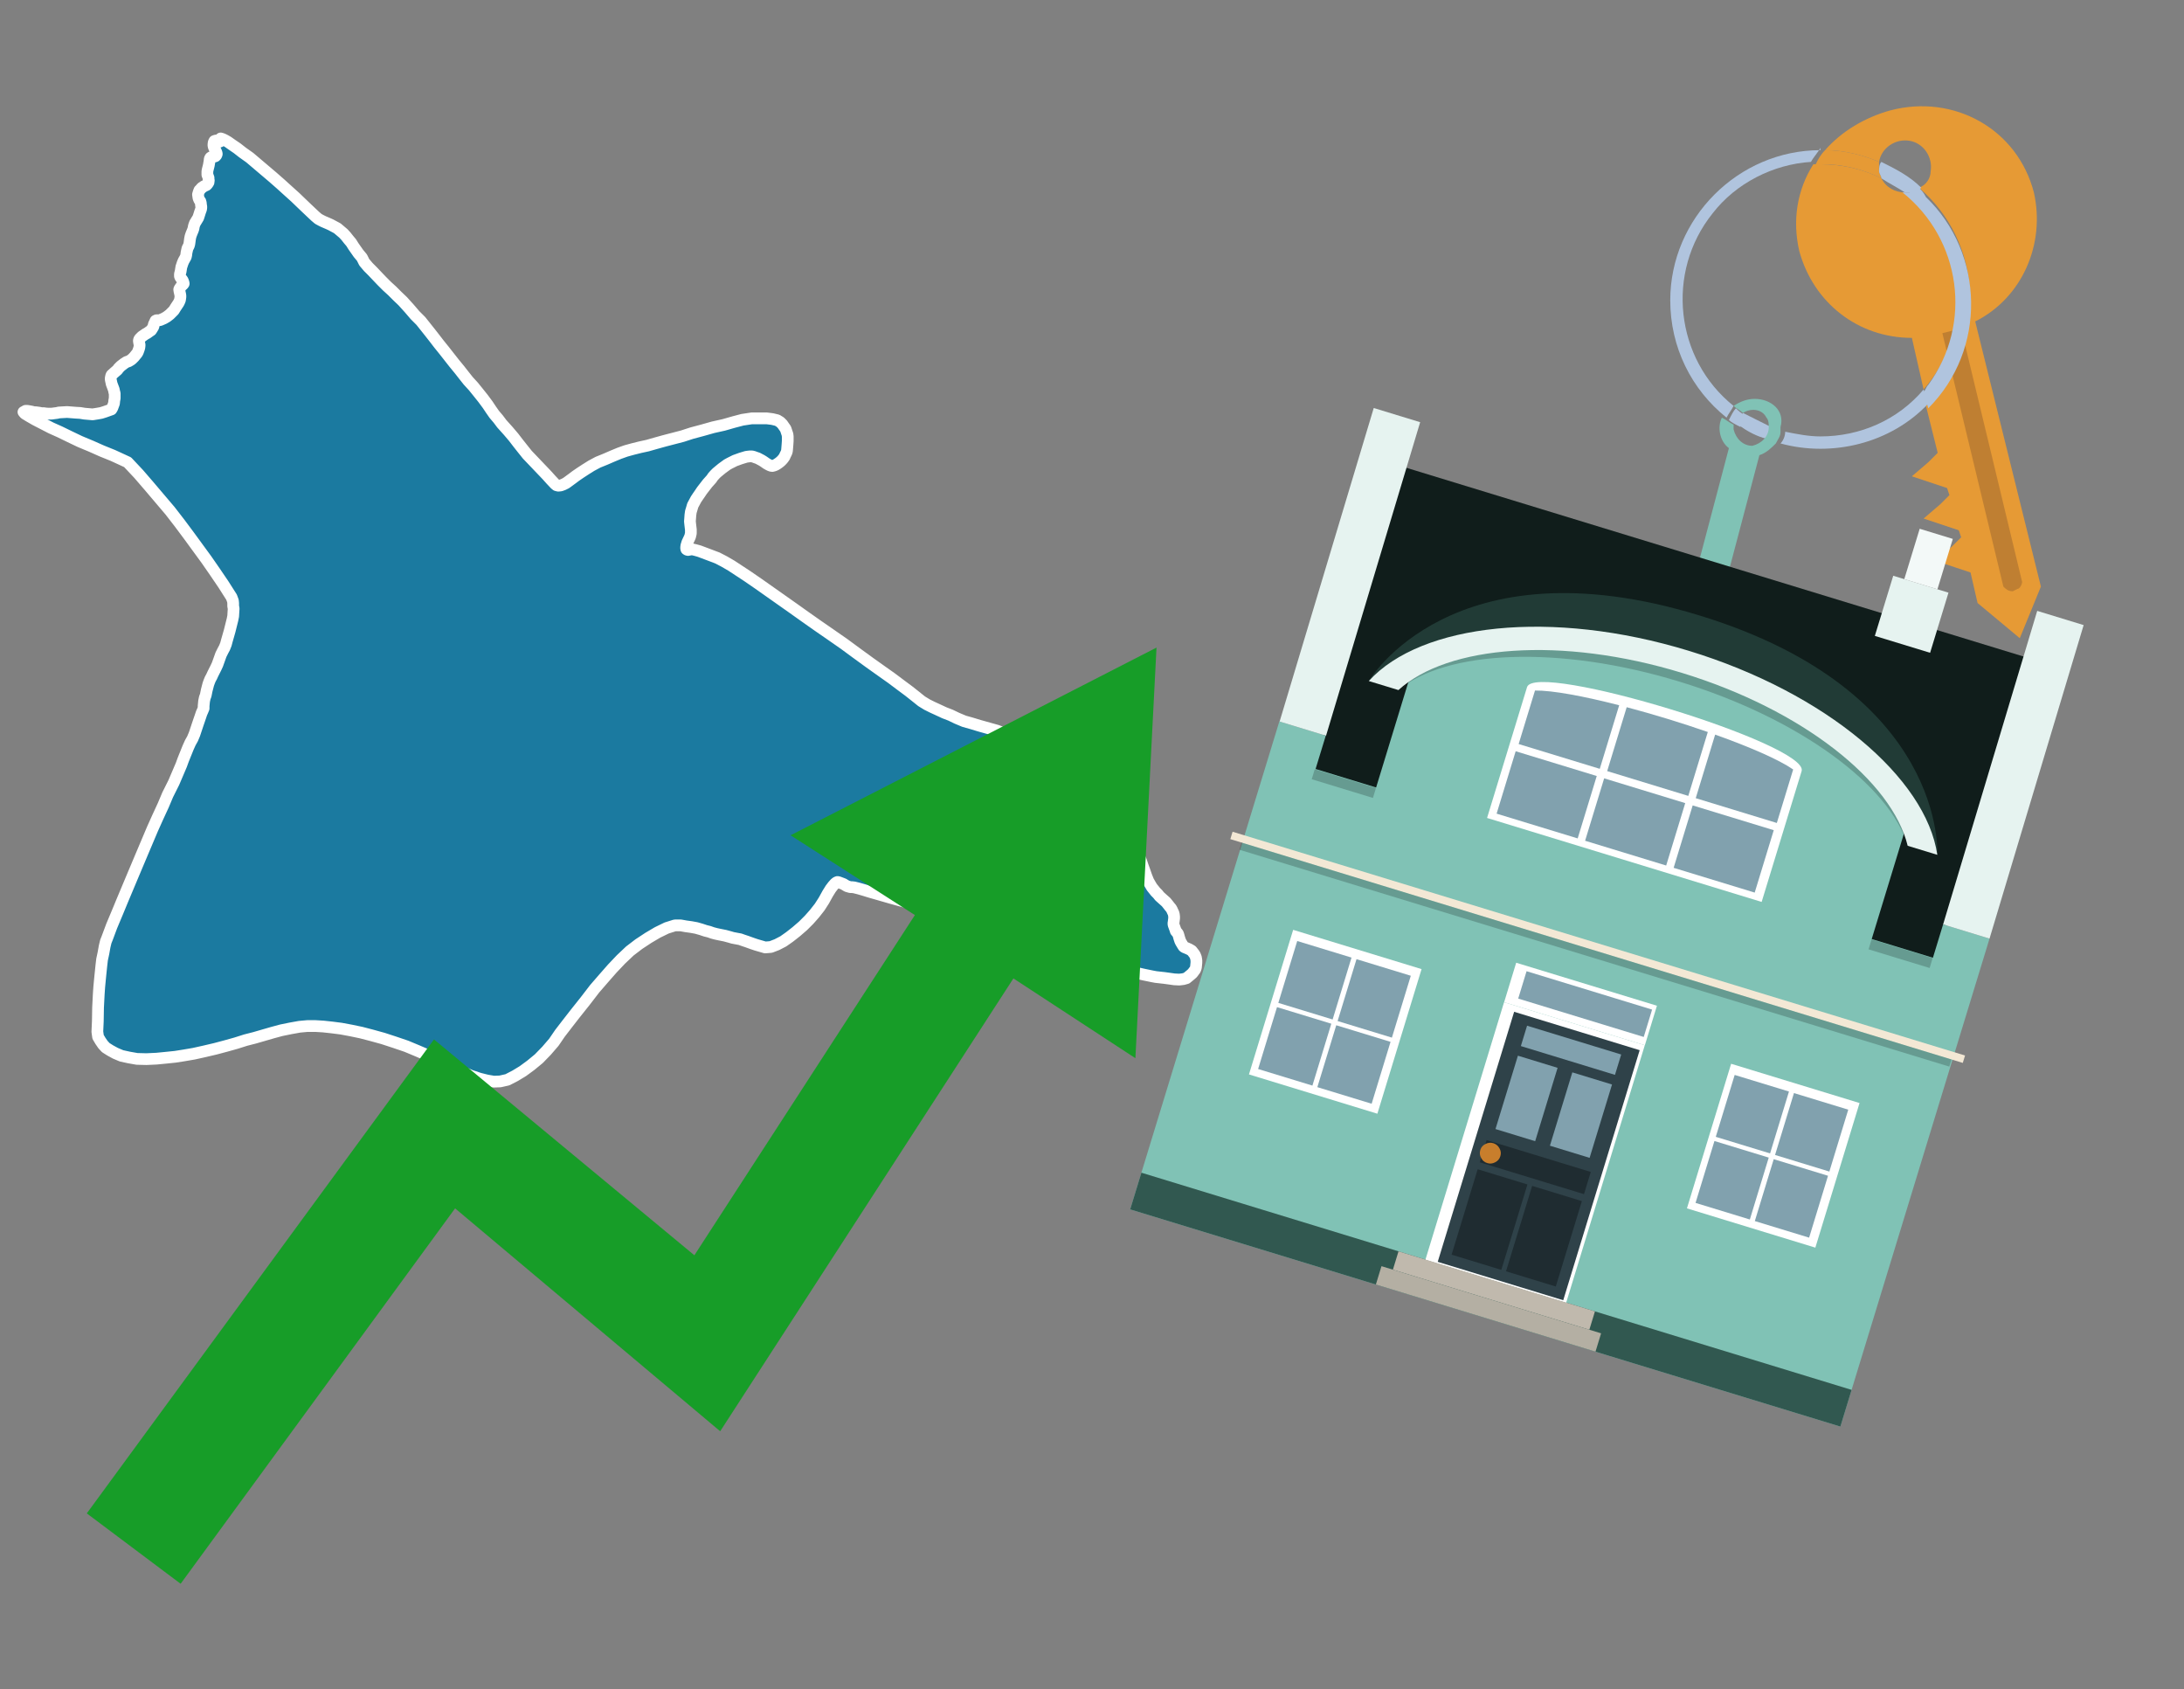 <?xml version="1.0" encoding="utf-8"?>
<!-- Generator: Adobe Illustrator 26.0.3, SVG Export Plug-In . SVG Version: 6.00 Build 0)  -->
<svg version="1.1" id="Text" xmlns="http://www.w3.org/2000/svg" xmlns:xlink="http://www.w3.org/1999/xlink" x="0px" y="0px"
	 width="93.1px" height="72px" viewBox="0 0 93.1 72" style="enable-background:new 0 0 93.1 72;" xml:space="preserve">
<rect x="0" y="0" width="93.1" height="72" fill="#808080" stroke="none"/>
<style type="text/css">
	.st0{fill:#1B7AA0;stroke:#FFFFFF;stroke-width:0.5;stroke-linejoin:round;}
	.st1{fill:#179D28;}
	.st2{fill:#E69A35;}
	.st3{fill:#B0C4DE;}
	.st4{fill:#80C2B5;}
	.st5{fill:#BF7F32;}
	.st6{fill-rule:evenodd;clip-rule:evenodd;fill:#101D1B;}
	.st7{fill-rule:evenodd;clip-rule:evenodd;fill:#80C2B5;}
	.st8{opacity:0.2;fill-rule:evenodd;clip-rule:evenodd;enable-background:new    ;}
	.st9{fill-rule:evenodd;clip-rule:evenodd;fill:#E6F3F0;}
	.st10{fill-rule:evenodd;clip-rule:evenodd;fill:#315850;}
	.st11{fill-rule:evenodd;clip-rule:evenodd;fill:#F3F9F8;}
	.st12{fill:#213B36;}
	.st13{fill:none;}
	.st14{opacity:0.2;enable-background:new    ;}
	.st15{fill:#E6F3F0;}
	.st16{fill-rule:evenodd;clip-rule:evenodd;fill:#FFFFFF;}
	.st17{fill-rule:evenodd;clip-rule:evenodd;fill:#81A1AE;}
	.st18{fill:#81A1AE;}
	.st19{fill:#FFFFFF;}
	.st20{fill:#2F4249;}
	.st21{fill:#1F2C31;}
	.st22{fill:#C87E2C;}
	.st23{fill-rule:evenodd;clip-rule:evenodd;fill:#C0B9AD;}
	.st24{fill-rule:evenodd;clip-rule:evenodd;fill:#B4AFA3;}
	.st25{fill-rule:evenodd;clip-rule:evenodd;fill:#F3E8D5;}
</style>
<path class="st0" d="M47.29,33.4L47.28,33.46L47.28,33.52L47.3,33.71L47.33,33.84L47.33,33.92L47.31,34.01L47.27,34.22L47.23,34.4L47.2,34.49L47.17,34.58L47.14,34.65L47.1,34.74L47.15,34.86L47.21,34.97L47.28,35.06L47.39,35.13L47.49,35.19L47.59,35.26L47.72,35.35L47.87,35.5L48.02,35.69L48.19,35.9L48.37,36.12L48.46,36.29L48.55,36.48L48.64,36.69L48.71,36.9L48.79,37.12L48.87,37.35L48.95,37.55L49.03,37.69L49.1,37.81L49.18,37.91L49.26,38.01L49.35,38.1L49.43,38.2L49.53,38.29L49.71,38.45L49.79,38.55L49.86,38.64L49.92,38.71L49.96,38.78L49.99,38.85L50.02,38.91L50.04,38.98L50.05,39.07L50.05,39.14L50.03,39.3L50.02,39.36L50.03,39.42L50.07,39.53L50.11,39.64L50.12,39.68L50.17,39.74L50.2,39.77L50.22,39.81L50.24,39.87L50.27,39.98L50.29,40.04L50.31,40.1L50.34,40.16L50.4,40.26L50.45,40.34L50.49,40.37L50.61,40.42L50.7,40.46L50.8,40.52L50.84,40.57L50.91,40.66L50.94,40.71L50.98,40.81L50.99,40.87L51.0,40.94L51.0,41.03L50.98,41.23L50.95,41.32L50.89,41.4L50.83,41.48L50.75,41.55L50.58,41.69L50.44,41.73L50.27,41.75L50.06,41.74L49.85,41.71L49.63,41.68L49.27,41.64L49.11,41.61L48.77,41.54L48.28,41.43L48.0,41.37L47.66,41.3L47.18,41.2L46.7,41.07L46.21,40.94L45.73,40.81L45.26,40.7L44.79,40.59L44.33,40.49L43.92,40.39L43.6,40.32L43.33,40.25L43.17,40.2L43.14,40.17L43.11,40.15L43.02,40.09L42.9,40.0L42.82,39.95L42.62,39.86L42.38,39.76L42.23,39.71L42.03,39.65L41.76,39.55L41.5,39.46L41.24,39.38L40.98,39.3L40.72,39.21L40.46,39.12L40.19,39.03L39.91,38.93L39.6,38.82L39.22,38.67L38.85,38.53L38.56,38.43L38.27,38.35L37.98,38.27L37.39,38.1L37.11,38.02L36.85,37.94L36.61,37.87L36.41,37.82L36.32,37.81L36.25,37.81L36.11,37.77L36.04,37.73L35.96,37.68L35.91,37.66L35.75,37.6L35.7,37.59L35.65,37.61L35.59,37.66L35.51,37.75L35.41,37.88L35.28,38.09L35.12,38.38L34.94,38.66L34.72,38.94L34.49,39.2L34.23,39.46L33.94,39.71L33.66,39.93L33.39,40.12L33.12,40.26L32.86,40.36L32.62,40.38L32.24,40.27L32.09,40.22L31.95,40.17L31.84,40.13L31.75,40.1L31.66,40.07L31.55,40.03L31.44,40.01L31.23,39.97L31.13,39.94L30.91,39.88L30.66,39.83L30.52,39.8L30.37,39.76L30.23,39.71L30.07,39.67L29.89,39.61L29.68,39.55L29.46,39.51L29.24,39.48L29.02,39.44L28.77,39.44L28.42,39.55L28.03,39.74L27.64,39.97L27.23,40.24L26.85,40.53L26.47,40.89L26.1,41.28L25.74,41.69L25.35,42.14L24.95,42.66L24.52,43.2L24.17,43.65L23.87,44.04L23.61,44.42L23.3,44.78L22.97,45.12L22.63,45.4L22.29,45.65L21.96,45.85L21.63,46.02L21.32,46.09L21.05,46.1L20.76,46.05L20.44,45.97L20.08,45.85L19.73,45.7L19.38,45.54L19.03,45.36L18.64,45.17L18.22,44.97L17.8,44.79L17.32,44.59L16.82,44.42L16.33,44.26L15.86,44.13L15.4,44.01L14.97,43.92L14.54,43.84L14.15,43.79L13.78,43.75L13.45,43.73L13.1,43.73L12.77,43.76L12.38,43.83L11.99,43.91L11.62,44.01L11.24,44.12L10.86,44.23L10.47,44.33L10.06,44.46L9.63,44.58L9.18,44.7L8.71,44.81L8.26,44.91L7.85,44.98L7.47,45.04L7.08,45.08L6.67,45.12L6.24,45.14L5.84,45.13L5.5,45.07L5.18,45.0L4.92,44.89L4.7,44.77L4.51,44.65L4.39,44.52L4.28,44.36L4.18,44.19L4.15,43.97L4.17,43.52L4.18,42.94L4.21,42.36L4.23,42.07L4.26,41.75L4.29,41.45L4.32,41.16L4.35,40.9L4.41,40.62L4.46,40.34L4.51,40.13L4.57,39.98L4.76,39.47L5.02,38.85L5.21,38.39L5.42,37.89L5.63,37.39L6.06,36.37L6.5,35.33L6.72,34.84L6.96,34.32L7.15,33.87L7.3,33.57L7.41,33.35L7.73,32.6L7.81,32.38L8.02,31.86L8.11,31.66L8.21,31.48L8.29,31.29L8.44,30.84L8.55,30.52L8.59,30.4L8.63,30.31L8.68,30.19L8.68,30.09L8.69,29.98L8.7,29.88L8.73,29.74L8.77,29.63L8.81,29.43L8.88,29.16L8.92,29.05L8.96,28.95L9.02,28.84L9.07,28.73L9.21,28.45L9.27,28.32L9.32,28.18L9.42,27.9L9.47,27.8L9.51,27.72L9.57,27.61L9.63,27.46L9.67,27.31L9.79,26.89L9.83,26.73L9.87,26.57L9.91,26.41L9.94,26.26L9.95,26.09L9.96,25.94L9.94,25.83L9.94,25.71L9.93,25.61L9.87,25.45L9.52,24.9L9.16,24.37L8.8,23.85L8.42,23.33L8.04,22.81L7.66,22.3L7.25,21.77L6.8,21.24L6.35,20.71L5.91,20.2L5.44,19.7L5.18,19.58L4.81,19.41L4.34,19.22L3.89,19.02L3.41,18.82L2.97,18.61L2.56,18.41L2.18,18.24L1.83,18.06L1.5,17.89L1.24,17.74L1.06,17.63L1.0,17.56L1.04,17.54L1.09,17.51L1.17,17.51L1.34,17.54L1.46,17.57L1.53,17.57L1.68,17.59L1.77,17.61L1.88,17.61L1.93,17.62L2.07,17.63L2.2,17.63L2.35,17.61L2.43,17.6L2.51,17.58L2.68,17.57L2.86,17.56L3.24,17.59L3.42,17.6L3.6,17.63L3.95,17.66L4.14,17.63L4.31,17.6L4.47,17.55L4.61,17.5L4.75,17.45L4.79,17.38L4.86,17.19L4.87,17.08L4.89,16.97L4.89,16.86L4.89,16.77L4.87,16.7L4.85,16.6L4.79,16.44L4.76,16.36L4.73,16.22L4.72,16.17L4.72,16.12L4.73,16.07L4.74,16.02L4.76,15.98L4.86,15.89L5.01,15.76L5.05,15.7L5.15,15.6L5.19,15.57L5.28,15.5L5.37,15.44L5.41,15.42L5.48,15.4L5.58,15.34L5.63,15.3L5.72,15.21L5.76,15.16L5.85,15.05L5.88,14.99L5.92,14.88L5.94,14.81L5.95,14.73L5.95,14.69L5.93,14.6L5.92,14.52L5.93,14.48L5.95,14.44L6.0,14.39L6.05,14.34L6.21,14.23L6.27,14.2L6.38,14.12L6.44,14.08L6.48,14.02L6.51,13.97L6.54,13.92L6.56,13.82L6.6,13.74L6.63,13.67L6.65,13.66L6.67,13.65L6.78,13.65L6.83,13.64L6.99,13.57L7.11,13.5L7.24,13.4L7.34,13.3L7.41,13.23L7.49,13.1L7.57,12.98L7.61,12.92L7.64,12.86L7.67,12.79L7.68,12.73L7.69,12.66L7.69,12.6L7.68,12.54L7.66,12.45L7.65,12.41L7.64,12.34L7.65,12.31L7.67,12.28L7.74,12.18L7.8,12.13L7.83,12.09L7.83,12.07L7.8,11.98L7.78,11.94L7.69,11.82L7.67,11.77L7.67,11.68L7.7,11.57L7.73,11.38L7.76,11.29L7.79,11.2L7.83,11.11L7.92,10.95L7.94,10.86L7.95,10.77L7.99,10.59L8.05,10.47L8.07,10.4L8.08,10.33L8.1,10.18L8.12,10.08L8.15,9.99L8.19,9.89L8.22,9.82L8.25,9.73L8.26,9.66L8.28,9.59L8.31,9.51L8.42,9.33L8.45,9.28L8.47,9.22L8.53,9.03L8.57,8.92L8.58,8.86L8.58,8.8L8.57,8.75L8.56,8.65L8.54,8.58L8.5,8.53L8.47,8.46L8.46,8.43L8.44,8.29L8.46,8.22L8.48,8.16L8.5,8.11L8.54,8.07L8.6,8.0L8.65,7.97L8.69,7.94L8.8,7.89L8.83,7.86L8.86,7.82L8.89,7.77L8.89,7.75L8.9,7.69L8.89,7.65L8.89,7.58L8.86,7.5L8.84,7.45L8.84,7.31L8.85,7.25L8.9,7.05L8.93,6.88L8.94,6.79L8.95,6.75L8.97,6.72L9.0,6.7L9.05,6.69L9.15,6.67L9.18,6.66L9.21,6.63L9.23,6.6L9.24,6.56L9.23,6.51L9.19,6.42L9.16,6.37L9.12,6.28L9.1,6.21L9.1,6.15L9.11,6.07L9.12,6.05L9.14,6.01L9.17,6.0L9.2,5.99L9.25,6.0L9.31,6.03L9.35,6.04L9.38,6.03L9.4,6.0L9.4,5.93L9.41,5.91L9.41,5.9L9.47,5.92L9.52,5.94L9.6,5.98L9.72,6.05L9.89,6.17L10.11,6.32L10.34,6.5L10.65,6.72L10.98,7.0L11.31,7.28L11.64,7.56L11.97,7.85L12.29,8.14L12.59,8.41L12.86,8.67L13.08,8.88L13.27,9.06L13.44,9.22L13.57,9.33L13.68,9.39L13.78,9.44L13.99,9.53L14.1,9.58L14.38,9.73L14.51,9.84L14.64,9.95L14.75,10.07L14.86,10.21L14.97,10.34L15.07,10.5L15.28,10.8L15.43,10.98L15.53,11.18L15.7,11.38L15.88,11.56L16.07,11.76L16.28,11.98L16.49,12.19L16.72,12.4L16.94,12.62L17.17,12.84L17.45,13.15L17.69,13.43L17.94,13.68L18.33,14.17L18.51,14.4L18.71,14.66L18.92,14.92L19.14,15.2L19.36,15.48L19.59,15.76L19.77,15.99L19.96,16.23L20.18,16.47L20.39,16.73L20.59,16.98L20.79,17.25L20.93,17.46L21.07,17.66L21.24,17.86L21.39,18.06L21.66,18.36L21.89,18.63L22.09,18.89L22.28,19.13L22.48,19.38L22.7,19.61L23.11,20.04L23.32,20.26L23.49,20.45L23.66,20.63L23.72,20.68L23.8,20.7L23.9,20.69L24.01,20.65L24.13,20.59L24.24,20.51L24.39,20.4L24.55,20.28L24.74,20.15L24.97,20.0L25.21,19.85L25.49,19.7L25.81,19.57L26.11,19.44L26.4,19.32L26.68,19.22L26.97,19.14L27.29,19.06L27.61,18.99L27.96,18.89L28.32,18.79L29.09,18.59L29.49,18.46L29.94,18.34L30.4,18.21L30.85,18.11L31.27,17.99L31.65,17.89L32.05,17.83L32.39,17.83L32.68,17.83L32.92,17.86L33.13,17.91L33.26,17.99L33.35,18.08L33.42,18.18L33.49,18.28L33.53,18.4L33.57,18.52L33.58,18.61L33.58,18.79L33.57,18.94L33.55,19.18L33.54,19.25L33.51,19.32L33.47,19.4L33.44,19.47L33.39,19.54L33.34,19.6L33.28,19.66L33.22,19.71L33.15,19.76L33.07,19.81L33.0,19.84L32.92,19.86L32.86,19.85L32.81,19.83L32.75,19.8L32.68,19.76L32.55,19.67L32.47,19.62L32.3,19.53L32.21,19.5L32.13,19.47L32.05,19.45L31.97,19.45L31.88,19.46L31.81,19.47L31.58,19.54L31.33,19.63L31.23,19.68L31.11,19.74L31.0,19.8L30.78,19.96L30.67,20.05L30.55,20.15L30.47,20.23L30.39,20.32L30.33,20.41L30.16,20.6L29.92,20.91L29.84,21.03L29.75,21.16L29.67,21.28L29.53,21.54L29.49,21.68L29.45,21.81L29.43,21.95L29.42,22.09L29.41,22.22L29.42,22.32L29.44,22.49L29.45,22.57L29.45,22.73L29.42,22.86L29.39,22.93L29.3,23.12L29.26,23.25L29.25,23.32L29.25,23.38L29.26,23.41L29.29,23.43L29.33,23.44L29.38,23.43L29.5,23.41L29.63,23.44L29.81,23.49L30.29,23.67L30.58,23.78L30.87,23.93L31.18,24.11L31.5,24.32L31.85,24.55L32.33,24.88L33.82,25.93L34.34,26.3L34.88,26.68L35.43,27.06L35.99,27.45L36.52,27.84L37.07,28.24L37.59,28.61L38.0,28.9L38.4,29.2L38.75,29.46L39.04,29.69L39.29,29.89L39.52,30.03L39.74,30.14L39.98,30.25L40.26,30.38L40.52,30.48L40.79,30.61L41.1,30.74L41.42,30.83L41.75,30.93L42.5,31.14L42.91,31.3L43.33,31.49L43.75,31.67L44.17,31.84L44.62,32.02L45.08,32.17L45.48,32.34L45.83,32.51L46.17,32.67L46.46,32.83L46.71,32.97L46.92,33.09L47.08,33.19L47.18,33.26L47.26,33.34L47.29,33.4Z"/>
<polygon class="st1" points="49.3,27.6 33.7,35.6 39,39 29.6,53.5 18.5,44.3 3.7,64.5 7.7,67.5 19.4,51.5 30.7,61 43.2,41.7 
	48.4,45.1 "/>
<path class="st2" d="M80.2,7.6c0-0.1-0.1-0.2-0.1-0.3c0-0.1,0-0.3,0-0.4c-0.7-0.3-1.5-0.5-2.3-0.5c-0.2,0.2-0.3,0.4-0.4,0.6
	c0.1,0,0.2,0,0.3,0C78.5,7,79.4,7.2,80.2,7.6z"/>
<path class="st3" d="M77.6,6.4c-3.5,0-6.4,2.9-6.4,6.4c0,2,0.9,3.8,2.4,5c0.1-0.2,0.2-0.3,0.3-0.5c-2.5-2-2.9-5.7-0.9-8.2
	c1-1.3,2.6-2.1,4.2-2.2c0.1-0.2,0.3-0.4,0.4-0.6V6.4z"/>
<path class="st2" d="M84.2,13.7c2-1,3-3.3,2.5-5.5C86,5.5,83.3,4,80.6,4.7c-1.1,0.3-2.1,0.9-2.8,1.7c0.8,0,1.6,0.2,2.3,0.5
	c0.1-0.6,0.7-1,1.3-0.9c0.6,0.1,1,0.7,0.9,1.3c0,0.3-0.2,0.6-0.5,0.7c2.7,2.3,2.9,6.4,0.6,9c-0.1,0.1-0.2,0.2-0.3,0.3l0.5,2
	l-0.4,0.4l-0.7,0.6l0.9,0.3l0.6,0.2l0.1,0.3l-0.4,0.4L82,22.1l0.9,0.3l0.6,0.2l0.1,0.3l-0.4,0.4l-0.7,0.6l0.9,0.3l0.6,0.2l0.3,1.3
	l1.8,1.5L87,25L84.2,13.7z"/>
<path class="st2" d="M81.2,8.2c-0.4,0-0.8-0.2-1-0.6C79.4,7.2,78.5,7,77.6,7c-0.1,0-0.2,0-0.3,0c-0.7,1.1-0.9,2.4-0.6,3.7
	c0.6,2.2,2.5,3.7,4.8,3.7l0.5,2.2c2.1-2.4,1.9-6.1-0.6-8.2C81.3,8.3,81.2,8.3,81.2,8.2z"/>
<path class="st3" d="M74.1,18.1c0.4,0.3,0.8,0.5,1.2,0.6c0.1-0.1,0.2-0.3,0.2-0.5l0,0c-0.4-0.2-0.8-0.4-1.2-0.6
	C74.2,17.8,74.1,17.9,74.1,18.1z"/>
<path class="st3" d="M74.4,17.7c-0.2-0.1-0.3-0.2-0.4-0.3c-0.1,0.1-0.2,0.3-0.3,0.5c0.1,0.1,0.3,0.2,0.5,0.3
	C74.1,17.9,74.2,17.8,74.4,17.7z"/>
<path class="st4" d="M74.8,17c-0.3,0-0.6,0.1-0.9,0.3c0.1,0.1,0.3,0.2,0.4,0.3c0.3-0.2,0.8-0.2,1,0.2c0.1,0.1,0.1,0.3,0.1,0.4l0,0
	c0,0.4-0.3,0.7-0.7,0.8c-0.4,0-0.7-0.3-0.8-0.7c0,0,0,0,0-0.1v-0.1c-0.2-0.1-0.3-0.2-0.5-0.3c-0.2,0.4-0.1,1,0.3,1.3l-1.549,5.865
	l1.3,0.3L75,19.4c0.3-0.1,0.5-0.3,0.7-0.5c0.1-0.2,0.2-0.3,0.2-0.5c0-0.1,0-0.1,0-0.2C76.1,17.5,75.5,17,74.8,17z"/>
<path class="st5" d="M86,25.1l-0.2,0.1c-0.2,0-0.3-0.1-0.4-0.2l0,0l-2.6-10.8l0.8-0.2l2.6,10.8C86.2,24.9,86.1,25.1,86,25.1L86,25.1
	z"/>
<path class="st3" d="M80.1,7.3c0,0.1,0.1,0.2,0.1,0.3c0.3,0.2,0.7,0.4,1,0.6c0.1,0,0.2,0,0.3,0c0.1,0,0.3-0.1,0.4-0.2
	c-0.5-0.5-1.1-0.8-1.7-1.1C80.1,7,80.1,7.2,80.1,7.3z"/>
<path class="st3" d="M77.6,18.6c-0.5,0-1-0.1-1.5-0.2c0,0.2-0.1,0.4-0.2,0.5c2.2,0.6,4.7,0,6.3-1.7L82,16.6
	C80.9,17.9,79.3,18.6,77.6,18.6z"/>
<path class="st3" d="M81.8,8c-0.1,0.1-0.2,0.1-0.4,0.2c-0.1,0-0.2,0-0.3,0c2.5,2,3,5.6,1.1,8.2c-0.1,0.1-0.1,0.2-0.2,0.3l0.2,0.7
	c2.5-2.5,2.4-6.6-0.1-9C82,8.2,81.9,8.1,81.8,8L81.8,8z"/>
<g>
	<polygon class="st6" points="82.528,40.998 55.935,32.868 59.826,19.899 86.386,28.019 	"/>
	<polygon class="st7" points="80.743,53.306 84.81,40.003 82.831,39.398 82.397,40.819 56.081,32.774 56.516,31.353 
		54.536,30.747 48.178,51.544 78.452,60.8 	"/>
	
		<rect x="68.968" y="23.239" transform="matrix(0.292 -0.956 0.956 0.292 13.561 92.358)" class="st8" width="0.443" height="27.553"/>
	<polygon class="st9" points="84.81,40.003 82.831,39.398 86.843,26.036 88.822,26.641 	"/>
	<polygon class="st9" points="56.527,31.356 54.548,30.751 58.56,17.389 60.539,17.994 	"/>
	<polygon class="st10" points="78.452,60.8 78.93,59.236 48.656,49.98 48.178,51.544 	"/>
	<polygon class="st9" points="83.06,25.259 80.705,24.539 79.921,27.102 82.277,27.822 	"/>
	<polygon class="st11" points="83.245,22.968 81.833,22.536 81.176,24.683 82.589,25.115 	"/>
	<g>
		<path class="st12" d="M72.43,26.226C61.89,23.003,58.349,29.025,58.349,29.025l3.957-1.27l17.769,5.433l2.509,3.247
			C82.584,36.434,83.016,29.462,72.43,26.226z"/>
		<path class="st4" d="M80.089,32.789c-5.154-4.135-11.002-5.938-17.558-5.368l-2.205,0.697L58.453,34.245l21.126,6.459
			l1.9-6.216L80.089,32.789z"/>
		<g>
			<polygon class="st13" points="67.162,26.107 64.292,27.075 78.703,31.48 76.864,29.073 			"/>
		</g>
		<path class="st14" d="M71.853,28.195c-5.851-1.789-11.352-1.36-13.504,0.83l1.264,0.386
			c2.033-1.704,6.843-1.93,11.978-0.36s8.996,4.447,9.729,6.997l1.264,0.386
			C82.025,33.415,77.704,29.984,71.853,28.195z"/>
		<path class="st15" d="M71.993,27.738c-5.851-1.789-11.412-1.166-13.644,1.287l1.264,0.386
			c2.098-1.918,6.956-2.301,12.091-0.731s8.948,4.604,9.616,7.367l1.264,0.386
			C82.105,33.152,77.844,29.526,71.993,27.738z"/>
		<g>
			<g>
				<path class="st16" d="M65.095,29.286c0.346-1.132,12.051,2.446,11.705,3.579l-1.704,5.575l-11.705-3.579
					L65.095,29.286L65.095,29.286z"/>
			</g>
			
				<rect x="72.127" y="34.37" transform="matrix(0.292 -0.956 0.956 0.292 17.425 95.904)" class="st17" width="2.782" height="3.615"/>
			
				<rect x="68.352" y="33.216" transform="matrix(0.292 -0.956 0.956 0.292 15.857 91.478)" class="st17" width="2.782" height="3.615"/>
			
				<rect x="64.578" y="32.062" transform="matrix(0.292 -0.956 0.956 0.292 14.29 87.052)" class="st17" width="2.782" height="3.615"/>
			<g>
				<path class="st18" d="M75.743,35.075l0.697-2.28c-0.622-0.429-1.87-0.967-3.326-1.486l-0.828,2.709L75.743,35.075z"
					/>
				<path class="st18" d="M68.195,32.767l0.828-2.709c-1.497-0.384-2.832-0.636-3.589-0.628l-0.697,2.281
					L68.195,32.767z"/>
				<path class="st18" d="M71.969,33.921l0.832-2.723c-1.111-0.386-2.321-0.756-3.458-1.057l-0.832,2.723L71.969,33.921
					z"/>
			</g>
		</g>
	</g>
	<g>
		
			<rect x="66.534" y="39.649" transform="matrix(0.292 -0.956 0.956 0.292 6.786 94.744)" class="st19" width="1.761" height="6.276"/>
		
			<rect x="59.735" y="45.983" transform="matrix(0.292 -0.956 0.956 0.292 -0.641 97.374)" class="st16" width="11.485" height="6.276"/>
		<g transform="matrix( 0.861, 0, 0, 0.861, 2148,666.7) ">
			<g>
				<g id="Symbol_9_0_Layer2_0_MEMBER_8_MEMBER_12_MEMBER_0_FILL_00000048469725786621459750000005400378390701630639_">
					<path class="st20" d="M-2419.808-724.248l6.215,1.9l-3.784,12.378l-6.215-1.9L-2419.808-724.248z"/>
				</g>
			</g>
		</g>
		<g transform="matrix( 0.861, 0, 0, 0.861, 2148,666.7) ">
			<g>
				<g id="Symbol_9_0_Layer2_0_MEMBER_8_MEMBER_12_MEMBER_1_MEMBER_1_FILL_00000158722947092644090620000017520500107816086451_">
					<path class="st18" d="M-2417.657-721.474l-1.11,3.631l-1.965-0.601l1.11-3.631L-2417.657-721.474z"/>
				</g>
			</g>
		</g>
		<g transform="matrix( 0.861, 0, 0, 0.861, 2148,666.7) ">
			<g>
				<g id="Symbol_9_0_Layer2_0_MEMBER_8_MEMBER_12_MEMBER_1_MEMBER_1_FILL_00000052080521835907080820000005665097192969389210_">
					<path class="st18" d="M-2414.962-720.649l-1.11,3.631l-1.965-0.601l1.11-3.631L-2414.962-720.649z"/>
				</g>
			</g>
		</g>
		<g transform="matrix( 0.861, 0, 0, 0.861, 2148,666.7) ">
			<g>
				<g id="Symbol_9_0_Layer2_0_MEMBER_8_MEMBER_12_MEMBER_2_MEMBER_0_FILL_00000121972615620641783040000006232482807947767952_">
					<path class="st21" d="M-2420.21-711.402l1.293-4.228l2.463,0.753l-1.292,4.228L-2420.21-711.402z"/>
				</g>
			</g>
		</g>
		<g transform="matrix( 0.861, 0, 0, 0.861, 2148,666.7) ">
			<g>
				<g id="Symbol_9_0_Layer2_0_MEMBER_8_MEMBER_12_MEMBER_2_MEMBER_1_FILL_00000095309292420501403930000009762908861303173802_">
					<path class="st21" d="M-2422.905-712.226l1.292-4.228l2.463,0.753l-1.293,4.228L-2422.905-712.226z"/>
				</g>
			</g>
		</g>
		<g transform="matrix( 0.861, 0, 0, 0.861, 2148,666.7) ">
			<g>
				<g id="Symbol_9_0_Layer2_0_MEMBER_8_MEMBER_12_MEMBER_2_MEMBER_1_FILL_00000087374071675372334650000017514442634703101070_">
					<path class="st21" d="M-2421.508-716.798l0.336-1.099l5.158,1.577l-0.336,1.099L-2421.508-716.798z"/>
				</g>
			</g>
		</g>
		<g transform="matrix( 0.861, 0, 0, 0.861, 2148,666.7) ">
			<g>
				<g id="Symbol_9_0_Layer2_0_MEMBER_8_MEMBER_12_MEMBER_2_MEMBER_1_FILL_00000054944747032959736200000013106761979852599950_">
					<path class="st18" d="M-2419.476-722.551l0.308-1.008l4.66,1.425l-0.308,1.008L-2419.476-722.551z"/>
				</g>
			</g>
		</g>
		<g transform="matrix( 0.861, 0, 0, 0.861, 2148,666.7) ">
			<g>
				<g id="Symbol_9_0_Layer2_0_MEMBER_8_MEMBER_13_FILL_00000121256037951919940360000017531174073741872810_">
					<path class="st22" d="M-2421.483-717.409c0.041-0.134,0.124-0.232,0.251-0.293
						c0.129-0.069,0.26-0.082,0.394-0.041c0.134,0.041,0.235,0.126,0.304,0.255
						c0.071,0.122,0.085,0.25,0.044,0.384c-0.043,0.141-0.128,0.242-0.255,0.304
						c-0.129,0.069-0.26,0.082-0.394,0.041c-0.141-0.043-0.242-0.128-0.303-0.255
						C-2421.512-717.136-2421.526-717.268-2421.483-717.409z"/>
				</g>
			</g>
		</g>
		<g transform="matrix( 0.861, 0, 0, 0.861, 2148,666.7) ">
			<g>
				<g id="Symbol_9_0_Layer2_0_MEMBER_8_MEMBER_12_MEMBER_2_MEMBER_1_FILL_00000181081196561876715510000013441379206308750754_">
					<path class="st18" d="M-2419.607-724.902l0.414-1.355l6.215,1.9l-0.414,1.355L-2419.607-724.902z"/>
				</g>
			</g>
		</g>
		<polygon class="st23" points="67.751,56.673 67.99,55.891 59.616,53.331 59.377,54.113 		"/>
		<polygon class="st24" points="68.013,57.608 68.252,56.826 58.89,53.964 58.651,54.746 60.045,55.172 		"/>
	</g>
	
		<rect x="67.98" y="24.04" transform="matrix(0.292 -0.956 0.956 0.292 9.614 93.733)" class="st25" width="0.33" height="32.661"/>
	
		<rect x="67.891" y="24.851" transform="matrix(0.292 -0.956 0.956 0.292 9.25 93.862)" class="st8" width="0.319" height="31.657"/>
	<g>
		<g>
			<polygon class="st16" points="73.795,45.338 79.269,47.011 77.385,53.174 71.911,51.5 			"/>
		</g>
		
			<rect x="73.365" y="46.272" transform="matrix(0.292 -0.956 0.956 0.292 7.482 105.077)" class="st17" width="2.759" height="2.421"/>
		
			<rect x="75.893" y="47.045" transform="matrix(0.292 -0.956 0.956 0.292 8.532 108.041)" class="st17" width="2.759" height="2.421"/>
		
			<rect x="75.031" y="49.864" transform="matrix(0.292 -0.956 0.956 0.292 5.226 109.211)" class="st17" width="2.759" height="2.421"/>
		
			<rect x="72.504" y="49.09" transform="matrix(0.292 -0.956 0.956 0.292 4.177 106.247)" class="st17" width="2.759" height="2.421"/>
	</g>
	<g>
		<g>
			<polygon class="st16" points="60.599,41.303 55.125,39.63 53.241,45.792 58.715,47.466 			"/>
		</g>
		
			<rect x="57.236" y="41.341" transform="matrix(0.292 -0.956 0.956 0.292 0.785 86.163)" class="st17" width="2.759" height="2.421"/>
		
			<rect x="54.709" y="40.568" transform="matrix(0.292 -0.956 0.956 0.292 -0.265 83.199)" class="st17" width="2.759" height="2.421"/>
		
			<rect x="53.847" y="43.387" transform="matrix(0.292 -0.956 0.956 0.292 -3.57 84.37)" class="st17" width="2.759" height="2.421"/>
		
			<rect x="56.375" y="44.159" transform="matrix(0.292 -0.956 0.956 0.292 -2.521 87.334)" class="st17" width="2.759" height="2.421"/>
	</g>
</g>
</svg>
